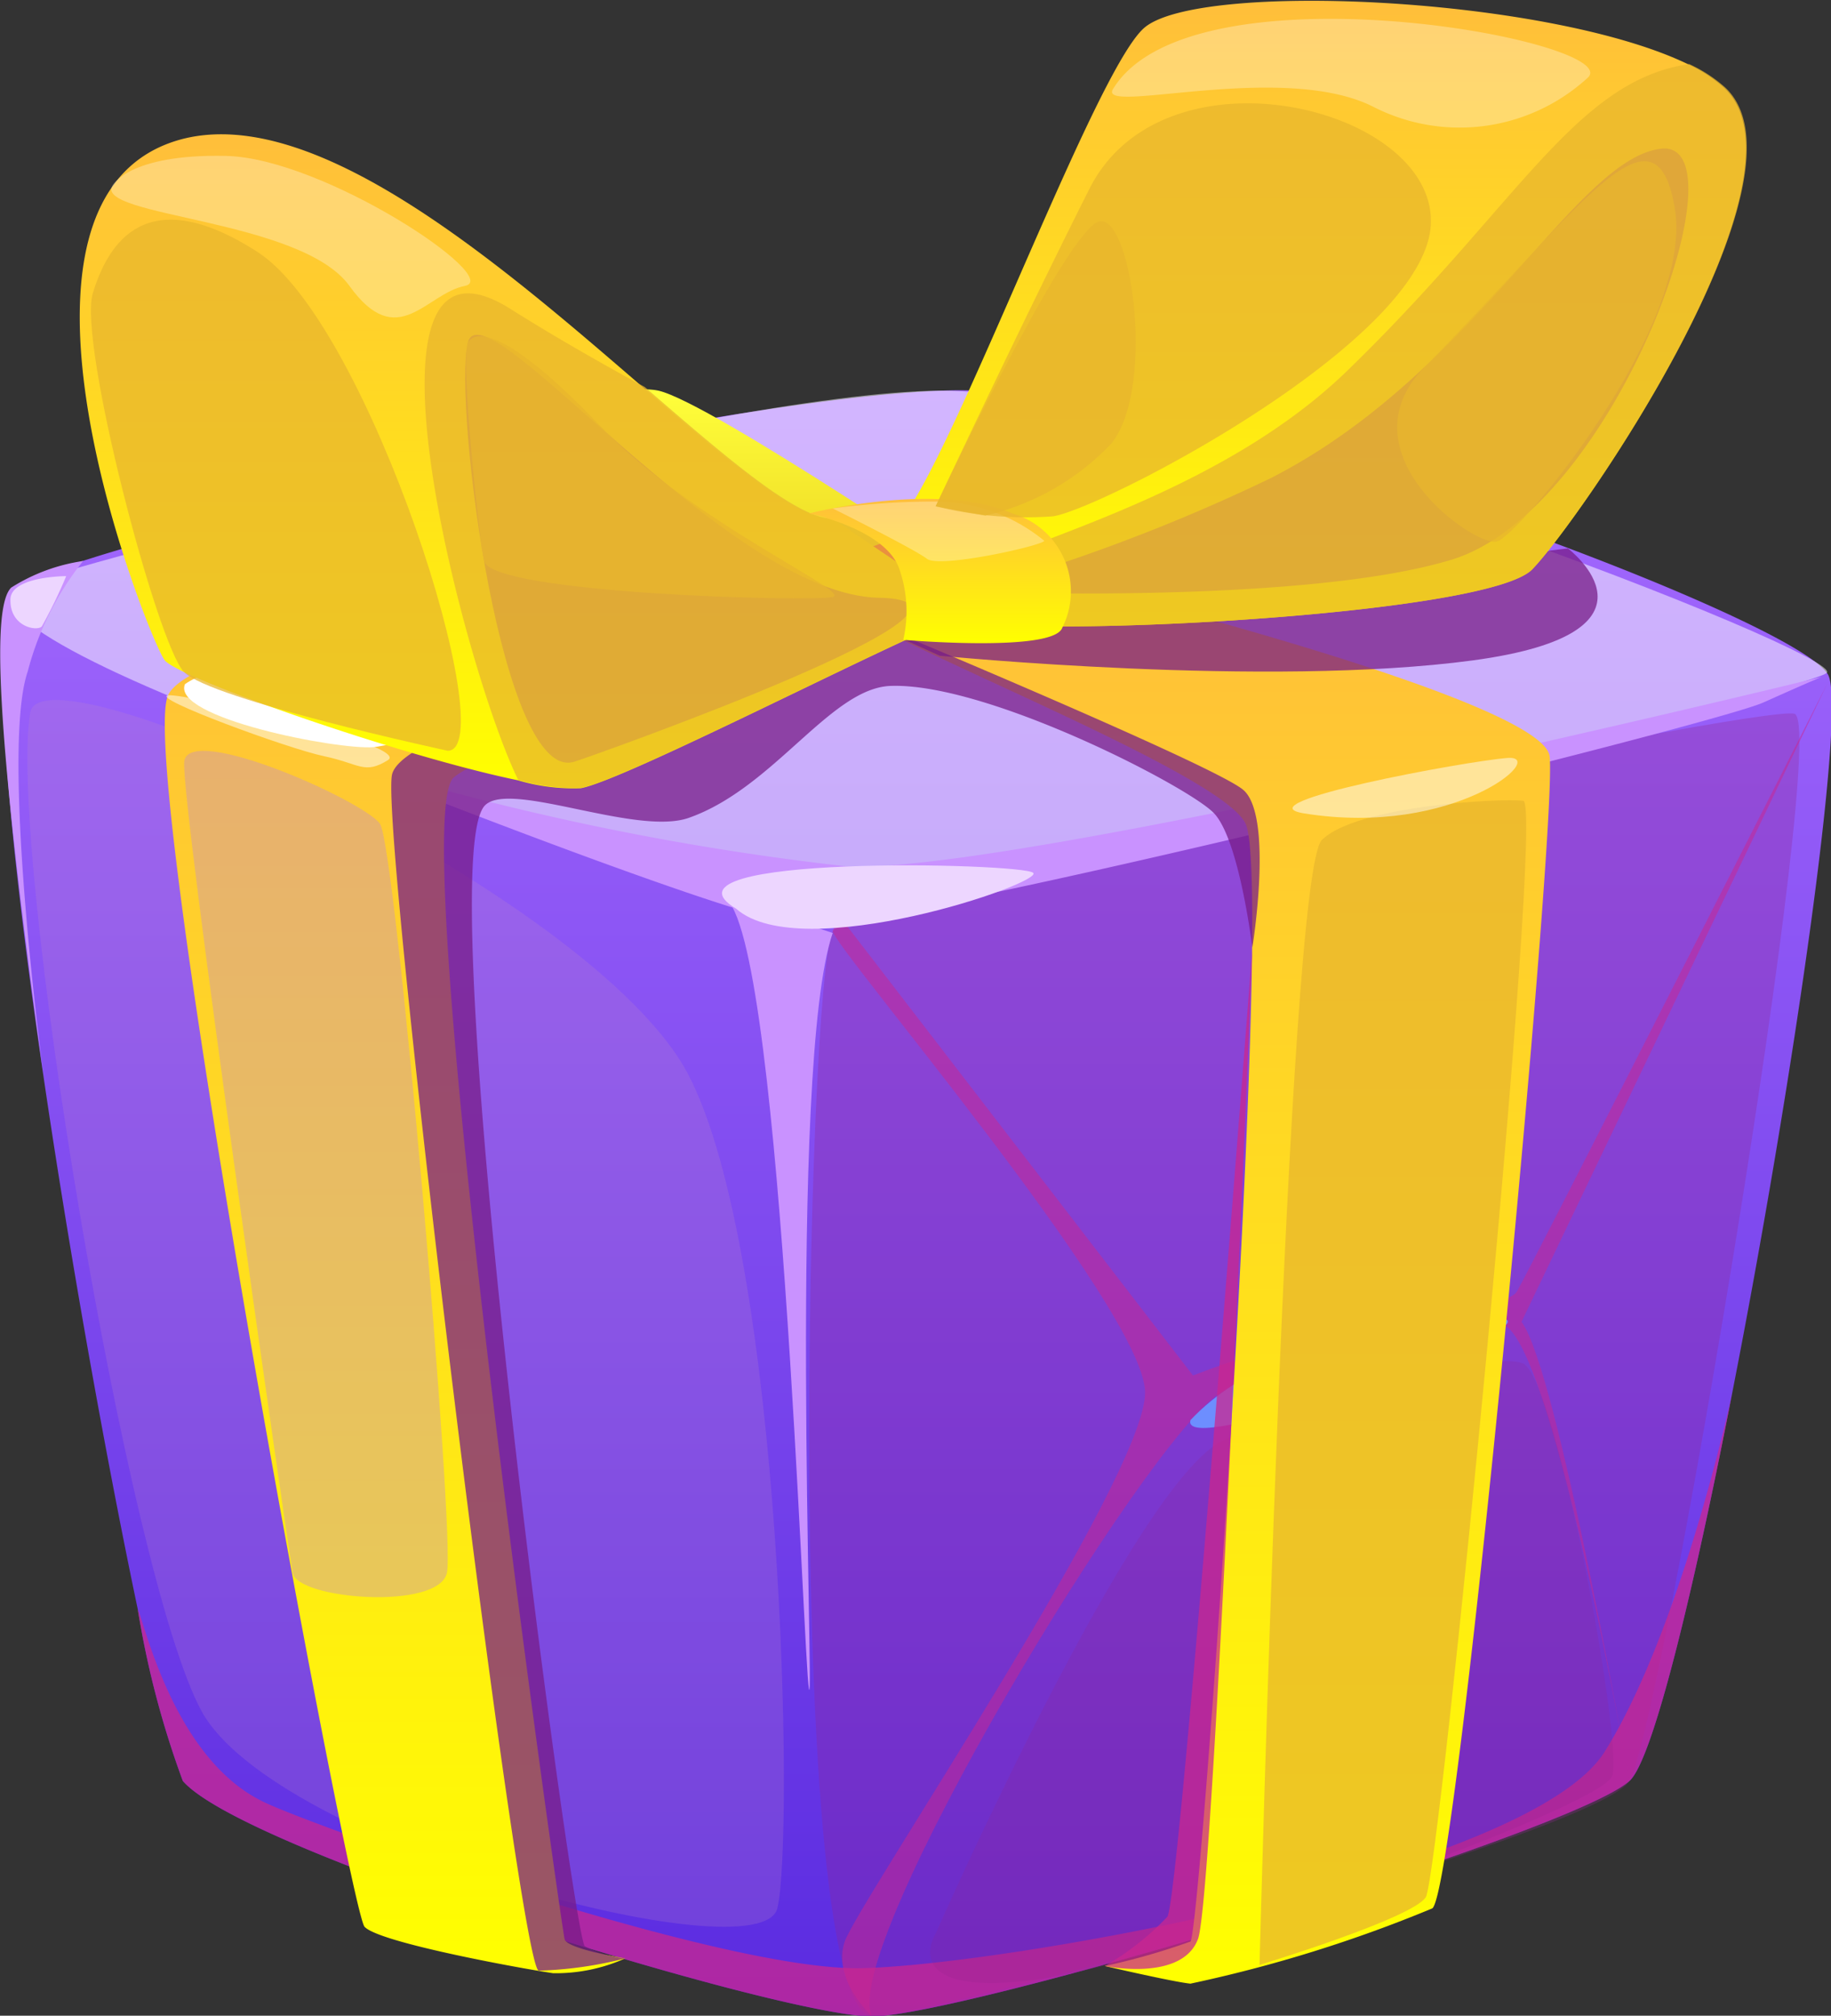<?xml version="1.0" encoding="UTF-8"?> <svg xmlns="http://www.w3.org/2000/svg" xmlns:xlink="http://www.w3.org/1999/xlink" viewBox="0 0 50.88 55.98"><rect x="0" y="0" width="50.88" height="55.98" fill="#333333" stroke="none"/> <defs> <style>.cls-1{isolation:isolate;}.cls-2{fill:url(#linear-gradient);}.cls-18,.cls-19,.cls-25,.cls-3{fill:#fff;}.cls-19,.cls-22,.cls-3,.cls-6{opacity:0.5;}.cls-18,.cls-3{mix-blend-mode:soft-light;}.cls-22,.cls-4,.cls-8{fill:#912790;}.cls-25,.cls-4{opacity:0.3;}.cls-11,.cls-16,.cls-17,.cls-20,.cls-22,.cls-4,.cls-5,.cls-6,.cls-8{mix-blend-mode:multiply;}.cls-5,.cls-6{fill:#ca2790;}.cls-16,.cls-17,.cls-5{opacity:0.74;}.cls-7{fill:#6d8eff;}.cls-11,.cls-8{opacity:0.2;}.cls-9{fill:#c992ff;}.cls-10{fill:#edd6ff;}.cls-11,.cls-20{fill:#c68ec5;}.cls-12{fill:url(#linear-gradient-2);}.cls-13{fill:url(#linear-gradient-3);}.cls-14{fill:url(#linear-gradient-4);}.cls-15{fill:url(#Áåçûìÿííûé_ãðàäèåíò_133);}.cls-16{fill:#e8b72d;}.cls-17{fill:#771b87;}.cls-20{opacity:0.4;}.cls-21{fill:url(#linear-gradient-5);}.cls-23{fill:url(#linear-gradient-6);}.cls-24{fill:url(#linear-gradient-7);}</style> <linearGradient id="linear-gradient" x1="25.48" y1="55.98" x2="25.48" y2="10.84" gradientUnits="userSpaceOnUse"> <stop offset="0" stop-color="#5a2be0"></stop> <stop offset="1" stop-color="#a66bff"></stop> </linearGradient> <linearGradient id="linear-gradient-2" x1="15.28" y1="54.82" x2="15.28" y2="15.23" gradientUnits="userSpaceOnUse"> <stop offset="0" stop-color="#ff0"></stop> <stop offset="1" stop-color="#ffbe3b"></stop> </linearGradient> <linearGradient id="linear-gradient-3" x1="32.88" y1="55.1" x2="32.88" y2="15.23" xlink:href="#linear-gradient-2"></linearGradient> <linearGradient id="linear-gradient-4" x1="17.48" y1="17.05" x2="17.48" y2="10.81" gradientUnits="userSpaceOnUse"> <stop offset="0" stop-color="#e8cd1d"></stop> <stop offset="1" stop-color="#ffff3b"></stop> </linearGradient> <linearGradient id="Áåçûìÿííûé_ãðàäèåíò_133" x1="33.11" y1="16.6" x2="33.11" y2="11.47" gradientUnits="userSpaceOnUse"> <stop offset="0" stop-color="#e82e86"></stop> <stop offset="1" stop-color="#ff003b"></stop> </linearGradient> <linearGradient id="linear-gradient-5" x1="14.58" y1="21.9" x2="14.58" y2="3.73" xlink:href="#linear-gradient-2"></linearGradient> <linearGradient id="linear-gradient-6" x1="36.57" y1="17.4" x2="36.57" y2="0" xlink:href="#linear-gradient-2"></linearGradient> <linearGradient id="linear-gradient-7" x1="26.11" y1="17.86" x2="26.11" y2="13.85" xlink:href="#linear-gradient-2"></linearGradient> </defs> <title>Asset 1</title> <g class="cls-1"> <g id="Layer_2" data-name="Layer 2"> <g id="Layer_1-2" data-name="Layer 1"> <path class="cls-2" d="M48.14,38.66h0c-1.08,5.54-2.21,10.22-2.86,10.8C43.65,50.92,26.75,56,24.23,56S6.8,51.45,5.08,49.46A25.38,25.38,0,0,1,3.83,44.7h0C1.94,35.74-1.07,17.29.54,16.28c2.1-1.31,20-5.36,26-5.44s23.32,6.25,24.26,7.9C51.32,19.73,49.8,30.2,48.14,38.66Z"></path> <path class="cls-3" d="M.55,16.28c-2.81,1.49,18.34,8.41,22.59,8.41s27-5.5,27.62-6S32.3,10.8,26.1,10.85,1.39,15.84.55,16.28Z"></path> <path class="cls-4" d="M24.23,56c-2.47-.31-1.8-28.93-1.09-30.13s25.71-6.28,26.72-6.05S46.16,48,45.28,49.46,25.37,56.12,24.23,56Z"></path> <path class="cls-5" d="M48.14,38.66c-1.08,5.54-2.21,10.22-2.86,10.8C43.65,50.92,26.75,56,24.23,56S6.8,51.45,5.08,49.46A25.38,25.38,0,0,1,3.83,44.7C4,45,4.8,48.76,7.24,50c1,.55,12.66,4.74,16.69,4.66S42.49,52,44.59,48.65,48.09,38.92,48.14,38.66Z"></path> <path class="cls-6" d="M24.23,56c-.92-1.89,7.59-16,9.68-17.32s6.53-2.79,7.93-1.86,3.44,12.66,3.44,12.66-2-11.45-3-12.77L50.77,19S42.5,35.29,42.15,35.87s-4,.41-9,2.33L23.47,25.63s-.23-.09-.33.22,8.64,10.48,8.68,12.81-8,14.22-8.35,15.27S24.23,56,24.23,56Z"></path> <path class="cls-7" d="M33.08,39.44c-.29,1.05,8-2,8.76-2.64S35.86,36.48,33.08,39.44Z"></path> <path class="cls-8" d="M26,53.7S31.55,41.11,34,40s7.38-2.5,8.31-2.14,2.8,10.56,2.49,11.46S32.36,54.55,28.63,55,26,53.7,26,53.7Z"></path> <path class="cls-9" d="M8.43,20.77s11.68,4.68,13.78,4.91S47.57,20.15,49,19.51s1.62-.71,1.62-.71-23,5.62-27.19,5.25A75,75,0,0,1,8.43,20.77Z"></path> <path class="cls-9" d="M20.06,24.91c1.62.28,2.26,21.25,2.42,22s-.6-17.36.66-21Z"></path> <path class="cls-10" d="M20.46,25.24c-2.54-1.52,7.94-1.28,8.25-1S22.27,26.83,20.46,25.24Z"></path> <path class="cls-11" d="M.84,19.79c.34-2,15.66,5,18.29,10.06S22.07,51.13,21.6,53s-13.95-1.73-16-5.48S.21,23.61.84,19.79Z"></path> <path class="cls-12" d="M17.37,54.39a4.72,4.72,0,0,1-2,.41c-.76-.11-4.83-.84-5.24-1.29S3.78,21.28,4.67,19.31,22.16,15,23.14,15.25A19.63,19.63,0,0,1,26,16.59s-12,3.85-13.39,5,3,32,3.08,32.27S17.37,54.39,17.37,54.39Z"></path> <path class="cls-13" d="M30.7,54.6s1.89.44,2.38.49A38.31,38.31,0,0,0,39.8,53c.7-.47,3.49-30.23,3.26-32s-16.61-5.7-17.22-5.73a6.07,6.07,0,0,0-3.11.95c-.81.65,11.07,5,11.88,6.65s-1.25,30.85-1.53,31.05A19,19,0,0,1,30.7,54.6Z"></path> <path class="cls-14" d="M23.74,17.05c-1.82-.52-12.89-3.6-12.89-3.6l-3.28.69s.48-1.45.86-1.62,8.42-2,9.87-1.67,9.09,5.51,9.09,5.51Z"></path> <path class="cls-15" d="M43.07,15.06a3,3,0,0,0-.24-1.13c-.24-.42-7.28-2.4-8-2.46S23.14,15.6,23.14,15.6a15.77,15.77,0,0,0,3.06,1c1.25.18,14.88-2.21,15.17-2.21A10.27,10.27,0,0,1,43.07,15.06Z"></path> <path class="cls-16" d="M35,54.57s.77-30.28,1.73-31.24,5-1.17,5.6-1.09S40,52.1,39.62,52.69,35,54.57,35,54.57Z"></path> <path class="cls-17" d="M17.37,54.39a11,11,0,0,1-2.4.34c-.54-.09-4.39-31.47-4.08-33.2s13.17-4.31,13.17-4.31,9.62,4,10.48,4.71.26,4.39.26,4.39-.36-3-1.07-3.74-6.33-3.64-9-3.53c-1.66.08-3.23,2.83-5.58,3.66-1.5.54-5.2-1.15-5.73-.27C12,24.69,15.94,53.81,16.25,54.05A3.35,3.35,0,0,0,17.37,54.39Z"></path> <path class="cls-18" d="M5.14,19c-.39.93,4.23,1.83,5.24,1.75s12-3.24,12.31-3.68-4.5-1.14-6-1.1S6.47,18.06,5.14,19Z"></path> <path class="cls-17" d="M26.11,18.21s9.11.9,14.82.13,2.64-3.11,2.64-3.11l-19,2.28Z"></path> <path class="cls-19" d="M4.67,19.31C4.16,19.38,8,20.79,9,21s1.12.52,1.78.11S5.17,19.25,4.67,19.31Z"></path> <path class="cls-19" d="M36.24,22.59c-1.8-.29,4.48-1.45,5.65-1.54S40.41,23.26,36.24,22.59Z"></path> <path class="cls-20" d="M5.12,21.14c.15-1.06,5,1.11,5.44,1.74s2.09,19.75,1.86,20.8-4.16.74-4.29,0S5,22.13,5.12,21.14Z"></path> <path class="cls-5" d="M30.7,54.6a7.58,7.58,0,0,0,1.74-1.37c.35-.54,2.36-26.91,2.36-26.91s-1.06,26.33-1.51,27.53S30.7,54.6,30.7,54.6Z"></path> <path class="cls-21" d="M27,17.06h0a.87.87,0,0,0-.31.06l-.27.1c-2.09.84-9.07,4.45-10.28,4.67a5.44,5.44,0,0,1-1.75-.22C11.14,21,5,18.85,4.58,18.34s-5.42-13,.53-14.49c3.72-.91,8.82,3.51,12.75,6.9,2.37,2.05,4.32,3.73,5.28,3.65,0,0,1.45,1,2.57,1.73,0,0,0,0,0,0l.51.36c.24.15.43.29.56.39S27,17,27,17.06Z"></path> <path class="cls-22" d="M16,21.14c-2.05.79-3.41-9.91-3-11.62s7.19,7,11.41,7.08S16.46,21,16,21.14Z"></path> <path class="cls-16" d="M27,16.6l-.19.29,0,.06-.11.16h0l-.27.1c-2.09.84-9.07,4.45-10.28,4.67a5.44,5.44,0,0,1-1.75-.22c-1.5-3.05-4.89-16-.23-13.09,1.14.72,2.43,1.46,3.75,2.18,2.37,2.05,4.32,3.73,5.28,3.65,0,0,.22-.45,1.34.31-.65-.68.21,0,.15-.17a9.83,9.83,0,0,1,2,1.53A1.07,1.07,0,0,1,27,16.6Z"></path> <path class="cls-23" d="M42.58,15.81c-1.24,1.29-14.09,1.91-15.66,1.42a1.3,1.3,0,0,1-.34-.15h0L26.38,17a3.79,3.79,0,0,1-.45-.34h0a4.07,4.07,0,0,1-.41-.42h0a6.34,6.34,0,0,1-.9-1.47,0,0,0,0,0,0,0c1.15,0,5.66-12.7,7.18-14S43-.1,46.9,1.78a4,4,0,0,1,1,.65C50.55,4.87,43.87,14.48,42.58,15.81Z"></path> <path class="cls-22" d="M26.94,16.43a50.6,50.6,0,0,0,8.37-3.15C41,10.38,43.77,4.4,46.16,4.13s-1.26,10-5.81,11.41C36.2,16.81,26.94,16.43,26.94,16.43Z"></path> <path class="cls-16" d="M42.58,15.81c-1.24,1.29-14.09,1.91-15.66,1.42a1.3,1.3,0,0,1-.34-.15h0a.49.49,0,0,0-.26.06l-.17.29-.05-.2-.14-.58h0a.19.19,0,0,1,0-.08,1,1,0,0,1,.38-.4c1.52-1,7.26-2.23,11-5.78,4.82-4.64,6.41-8.15,9.6-8.61a4,4,0,0,1,1,.65C50.55,4.87,43.87,14.48,42.58,15.81Z"></path> <path class="cls-24" d="M22.48,14.26s3.55-.91,5.65,0a2.25,2.25,0,0,1,1.39,3.17c-.23.7-4.42.34-4.42.34a3.54,3.54,0,0,0-.1-1.94C24.65,14.7,22.48,14.26,22.48,14.26Z"></path> <path class="cls-25" d="M23.14,14.12s2.27,1.13,2.62,1.4,3.18-.36,3.26-.5a4.79,4.79,0,0,0-3-1.09A20.81,20.81,0,0,0,23.14,14.12Z"></path> <path class="cls-16" d="M26,14.06s2.35-5,4.28-8.83c2.09-4.11,9.63-2.25,9.48,1s-9.13,7.9-10.5,8.11A10.44,10.44,0,0,1,26,14.06Z"></path> <path class="cls-16" d="M12.44,20.85C14,20.85,10.27,9,7.16,7S3,6.77,2.58,8.14s1.79,9.75,2.53,10.52S12.44,20.85,12.44,20.85Z"></path> <path class="cls-16" d="M27.38,14.32a7,7,0,0,0,3.5-2c1.24-1.53.57-6.35-.33-6.17S26,14.06,26,14.06Z"></path> <path class="cls-25" d="M3.12,5.16c-.47.86,5.25.92,6.59,2.78s2.13.21,3.21,0S9,4.39,6.28,4.33,3.12,5.16,3.12,5.16Z"></path> <path class="cls-25" d="M30.93,2.47c-.46.74,4.66-.77,7.2.48a5.27,5.27,0,0,0,6-.8C45.14,1.14,33.11-1.1,30.93,2.47Z"></path> <path class="cls-16" d="M39.59,10.19c-2.34,2.38,1.38,5,2,4.85s5.49-6,4.95-9.25S43.89,5.83,39.59,10.19Z"></path> <path class="cls-16" d="M13.45,15.58c.21.91,9.13,1.14,9.69,1s-3.9-2.07-6.46-4.75S13.21,9.13,13,9.52,13.3,14.89,13.45,15.58Z"></path> <path class="cls-9" d="M1.21,29.88S0,20.89.77,18.65a8.2,8.2,0,0,1,1.54-3.07,5.1,5.1,0,0,0-2,.74C-.19,16.82-.19,19.76,1.21,29.88Z"></path> <path class="cls-10" d="M.29,16.68c0,.72.72.86.87.72A13.46,13.46,0,0,0,1.84,16S.25,16,.29,16.68Z"></path> </g> </g> </g> </svg> 